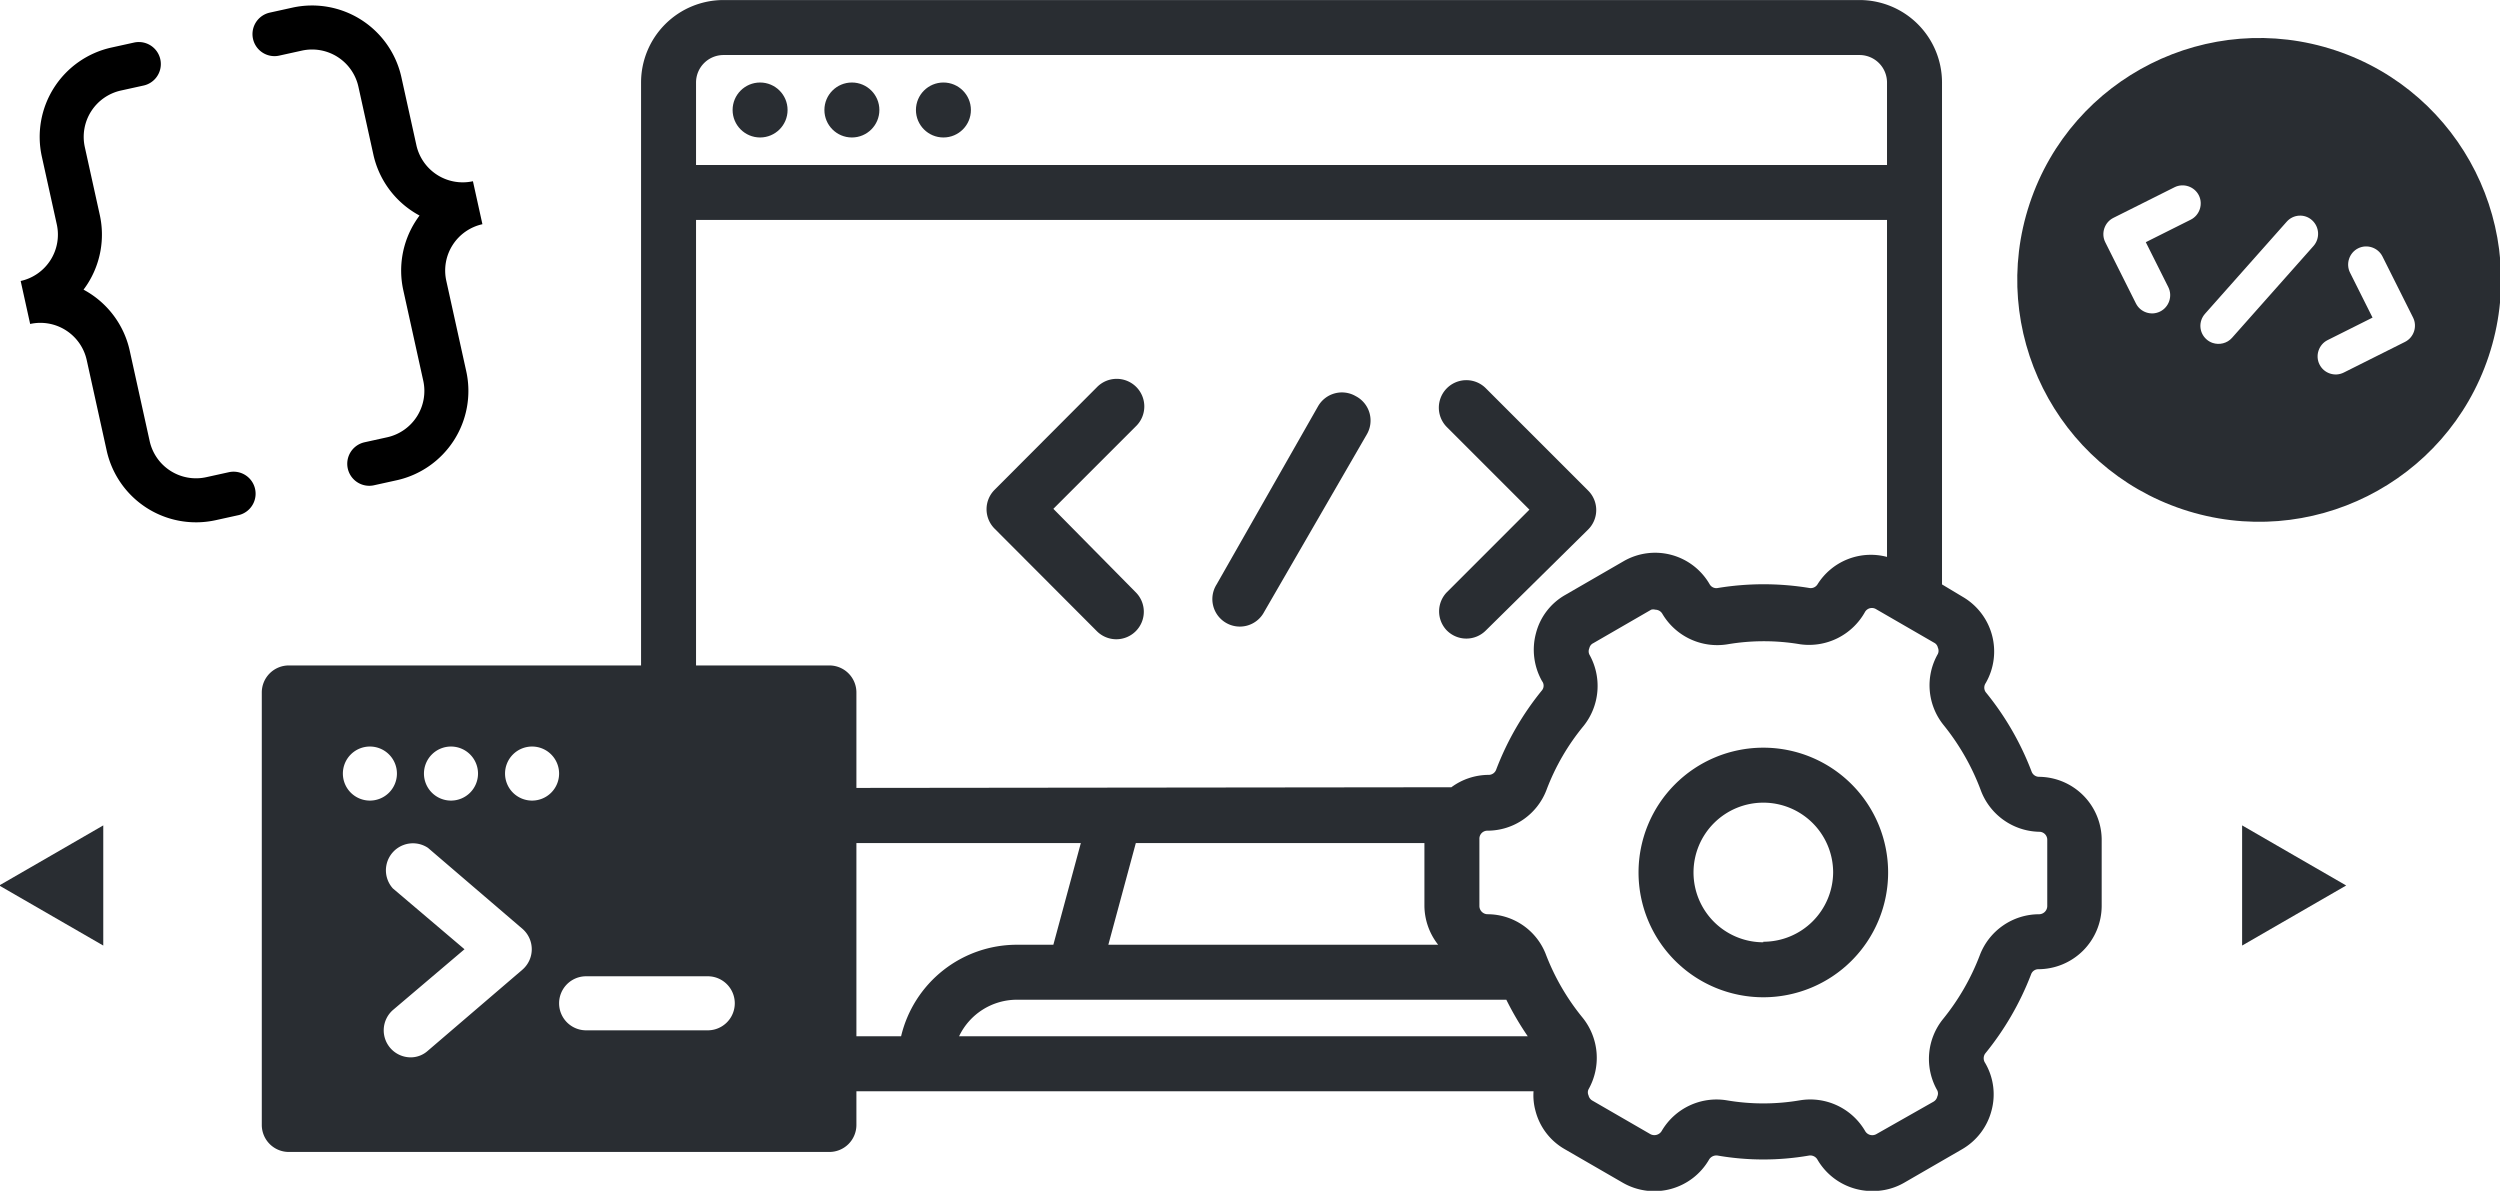 <?xml version="1.0" encoding="UTF-8" standalone="no"?>
<!-- Created with Inkscape (http://www.inkscape.org/) -->

<svg
   width="900"
   height="428.679"
   viewBox="0 0 238.125 113.421"
   version="1.1"
   id="svg6274"
   xmlns="http://www.w3.org/2000/svg"
   xmlns:svg="http://www.w3.org/2000/svg">
  <defs
     id="defs6271" />
  <g
     id="layer1">
    <g
       id="g6511"
       transform="matrix(1.605,0,0,1.605,-71.509,-17.11)">
      <g
         style="fill:#292d32;fill-opacity:1"
         id="g1311"
         transform="matrix(1.362,0.453,-0.453,1.362,167.718,5.491)">
        <path
           d="M 12,2 C 6.48,2 2,6.48 2,12 2,17.52 6.48,22 12,22 17.52,22 22,17.52 22,12 22,6.48 17.52,2 12,2 Z M 8.53,13.47 c 0.29,0.29 0.29,0.77 0,1.06 -0.15,0.15 -0.34,0.22 -0.53,0.22 -0.19,0 -0.38,-0.07 -0.53,-0.22 l -2,-2 c -0.29,-0.29 -0.29,-0.77 0,-1.06 l 2,-2 c 0.29,-0.29 0.77,-0.29 1.06,0 0.29,0.29 0.29,0.77 0,1.06 L 7.06,12 Z m 5.16,-3.51 -2,4.67 c -0.12,0.28 -0.4,0.45 -0.69,0.45 -0.1,0 -0.2,-0.02 -0.29,-0.06 -0.38,-0.16 -0.56,-0.6 -0.39,-0.99 l 2,-4.67 c 0.16,-0.38 0.6,-0.56 0.98,-0.39 0.38,0.17 0.55,0.61 0.39,0.99 z m 4.84,2.57 -2,2 c -0.15,0.15 -0.34,0.22 -0.53,0.22 -0.19,0 -0.38,-0.07 -0.53,-0.22 -0.29,-0.29 -0.29,-0.77 0,-1.06 L 16.94,12 15.47,10.53 c -0.29,-0.29 -0.29,-0.77 0,-1.06 0.29,-0.29 0.77,-0.29 1.06,0 l 2,2 c 0.29,0.29 0.29,0.77 0,1.06 z"
           fill="#292d32"
           id="path1302"
           style="fill:#292d32;fill-opacity:1" />
      </g>
      <circle
         class="cls-2"
         cx="89.662"
         cy="17.188"
         r="1.631"
         id="circle916"
         style="fill:#292d32;fill-opacity:1;stroke-width:1.631" />
      <circle
         class="cls-2"
         cx="100.542"
         cy="17.188"
         r="1.631"
         id="circle918"
         style="fill:#292d32;fill-opacity:1;stroke-width:1.631" />
      <circle
         class="cls-2"
         cx="95.11"
         cy="17.188"
         r="1.631"
         id="circle920"
         style="fill:#292d32;fill-opacity:1;stroke-width:1.631" />
      <path
         class="cls-2"
         d="m 107.066,40.857 4.894,-4.894 a 1.638,1.638 0 1 0 -2.316,-2.316 l -6.068,6.084 a 1.631,1.631 0 0 0 0,2.3 l 6.068,6.084 a 1.631,1.631 0 0 0 2.316,0 1.631,1.631 0 0 0 0,-2.3 z"
         id="path922"
         style="fill:#292d32;fill-opacity:1;stroke-width:1.631" />
      <path
         class="cls-2"
         d="m 130.425,48.083 a 1.631,1.631 0 0 0 2.3,0 l 6.084,-6.003 a 1.631,1.631 0 0 0 0,-2.3 l -6.084,-6.084 a 1.632,1.632 0 0 0 -2.3,2.316 l 4.894,4.894 -4.894,4.894 a 1.631,1.631 0 0 0 0,2.284 z"
         id="path924"
         style="fill:#292d32;fill-opacity:1;stroke-width:1.631" />
      <path
         class="cls-2"
         d="m 125.009,34.169 a 1.631,1.631 0 0 0 -2.235,0.604 l -6.019,10.57 a 1.631,1.631 0 1 0 2.822,1.631 l 6.084,-10.521 a 1.631,1.631 0 0 0 -0.652,-2.284 z"
         id="path926"
         style="fill:#292d32;fill-opacity:1;stroke-width:1.631" />
      <path
         class="cls-2"
         d="m 165.561,56.761 a 0.473,0.473 0 0 1 -0.44,-0.31 17.013,17.013 0 0 0 -2.724,-4.714 0.473,0.473 0 0 1 0,-0.538 3.752,3.752 0 0 0 -1.37,-5.122 l -1.223,-0.734 V 15.557 a 4.894,4.894 0 0 0 -4.894,-4.894 H 87.492 a 4.894,4.894 0 0 0 -4.894,4.894 V 56.891 a 3.817,3.817 0 0 0 3.801,3.801 h 22.298 l -1.631,6.035 h -2.169 a 7.063,7.063 0 0 0 -6.867,5.432 h -4.013 a 1.631,1.631 0 0 0 0,3.262 h 41.546 a 3.458,3.458 0 0 0 0.114,1.158 3.67,3.67 0 0 0 1.745,2.284 l 3.442,1.99 a 3.752,3.752 0 0 0 5.122,-1.387 0.506,0.506 0 0 1 0.506,-0.228 15.888,15.888 0 0 0 5.416,0 0.489,0.489 0 0 1 0.506,0.245 3.752,3.752 0 0 0 3.262,1.86 3.703,3.703 0 0 0 1.876,-0.489 l 3.442,-1.99 a 3.735,3.735 0 0 0 1.745,-2.284 3.686,3.686 0 0 0 -0.375,-2.838 0.489,0.489 0 0 1 0,-0.555 17.16,17.16 0 0 0 2.724,-4.698 0.457,0.457 0 0 1 0.44,-0.31 3.768,3.768 0 0 0 3.752,-3.752 V 60.447 A 3.752,3.752 0 0 0 165.561,56.761 Z M 85.861,15.557 a 1.631,1.631 0 0 1 1.631,-1.631 h 67.417 a 1.631,1.631 0 0 1 1.631,1.631 V 20.451 H 85.861 Z M 86.399,57.43 A 0.538,0.538 0 0 1 85.861,56.891 V 23.713 h 70.679 v 19.998 a 3.735,3.735 0 0 0 -4.127,1.631 v 0 a 0.473,0.473 0 0 1 -0.489,0.212 16.752,16.752 0 0 0 -5.416,0 0.457,0.457 0 0 1 -0.489,-0.212 v 0 a 3.735,3.735 0 0 0 -5.122,-1.37 l -3.442,1.99 a 3.654,3.654 0 0 0 -1.745,2.267 3.784,3.784 0 0 0 0.359,2.855 0.44,0.44 0 0 1 0,0.538 17.013,17.013 0 0 0 -2.724,4.714 0.473,0.473 0 0 1 -0.44,0.31 3.735,3.735 0 0 0 -2.218,0.734 z m 43.504,9.298 h -19.574 l 1.631,-6.035 h 17.127 v 3.735 a 3.784,3.784 0 0 0 0.816,2.3 z m -24.99,3.262 h 29.035 a 17.943,17.943 0 0 0 1.272,2.169 h -33.749 a 3.801,3.801 0 0 1 3.425,-2.169 z m 61.137,-5.562 a 0.489,0.489 0 0 1 -0.489,0.489 3.768,3.768 0 0 0 -3.507,2.414 13.8,13.8 0 0 1 -2.186,3.801 3.768,3.768 0 0 0 -0.343,4.241 0.424,0.424 0 0 1 0,0.359 0.473,0.473 0 0 1 -0.228,0.31 l -3.393,1.925 a 0.489,0.489 0 0 1 -0.669,-0.196 3.768,3.768 0 0 0 -3.866,-1.811 12.919,12.919 0 0 1 -4.339,0 3.768,3.768 0 0 0 -3.866,1.827 0.506,0.506 0 0 1 -0.669,0.179 L 139.054,75.976 a 0.473,0.473 0 0 1 -0.228,-0.31 0.424,0.424 0 0 1 0,-0.359 3.801,3.801 0 0 0 -0.343,-4.241 13.62,13.62 0 0 1 -2.202,-3.801 3.719,3.719 0 0 0 -3.442,-2.349 0.489,0.489 0 0 1 -0.489,-0.489 V 60.447 a 0.473,0.473 0 0 1 0.489,-0.489 3.752,3.752 0 0 0 3.491,-2.414 13.392,13.392 0 0 1 2.202,-3.801 3.801,3.801 0 0 0 0.343,-4.241 0.457,0.457 0 0 1 0,-0.375 0.424,0.424 0 0 1 0.228,-0.294 l 3.442,-1.99 a 0.457,0.457 0 0 1 0.245,0 0.489,0.489 0 0 1 0.408,0.228 v 0 a 3.784,3.784 0 0 0 3.866,1.827 12.919,12.919 0 0 1 4.339,0 3.801,3.801 0 0 0 3.833,-1.925 v 0 a 0.473,0.473 0 0 1 0.652,-0.163 l 3.442,1.99 a 0.424,0.424 0 0 1 0.228,0.294 0.457,0.457 0 0 1 0,0.375 3.752,3.752 0 0 0 0.343,4.225 13.881,13.881 0 0 1 2.186,3.817 3.784,3.784 0 0 0 3.474,2.512 0.473,0.473 0 0 1 0.489,0.489 z"
         id="path928"
         style="fill:#292d32;fill-opacity:1;stroke-width:1.631" />
      <path
         class="cls-2"
         d="m 149.2,55.032 a 7.406,7.406 0 1 0 7.406,7.406 7.406,7.406 0 0 0 -7.406,-7.406 z m 0,11.549 a 4.143,4.143 0 1 1 4.143,-4.143 4.143,4.143 0 0 1 -4.143,4.111 z"
         id="path930"
         style="fill:#292d32;fill-opacity:1;stroke-width:1.631" />
      <g
         style="fill:none;stroke:#000000;stroke-width:1.901;stroke-linecap:round;stroke-linejoin:miter;stroke-dasharray:none;stroke-opacity:1"
         id="g993"
         transform="matrix(1.342,-0.296,0.296,1.342,39.826,13.099)">
        <path
           d="M 9,3 H 8 A 3,3 0 0 0 5,6 v 3 a 3,3 0 0 1 -3,3 v 0 a 3,3 0 0 1 3,3 v 4 a 3,3 0 0 0 3,3 h 1"
           id="path981"
           style="stroke:#000000;stroke-width:1.901;stroke-dasharray:none;stroke-opacity:1" />
        <path
           d="m 15,3 h 1 a 3,3 0 0 1 3,3 v 3 a 3,3 0 0 0 3,3 v 0 a 3,3 0 0 0 -3,3 v 4 a 3,3 0 0 1 -3,3 h -1"
           id="path983"
           style="stroke:#000000;stroke-width:1.901;stroke-dasharray:none;stroke-opacity:1" />
      </g>
      <g
         id="icons_Q2"
         data-name="icons Q2"
         transform="matrix(0.802,0,0,0.802,58.486,45.34)"
         style="fill:#292d32;fill-opacity:1">
        <path
           d="M 44,6 H 4 A 2,2 0 0 0 2,8 v 32 a 2,2 0 0 0 2,2 h 40 a 2,2 0 0 0 2,-2 V 8 A 2,2 0 0 0 44,6 Z m -28,6 a 2,2 0 1 1 -2,2 2,2 0 0 1 2,-2 z m -8,2 a 2,2 0 1 1 2,2 2,2 0 0 1 -2,-2 z m 13.3,14.5 -7,6 A 1.9,1.9 0 0 1 13,35 2,2 0 0 1 11.7,31.5 L 17,27 11.7,22.5 a 2,2 0 0 1 2.6,-3 l 7,6 a 2,2 0 0 1 0,3 z M 22,16 a 2,2 0 1 1 2,-2 2,2 0 0 1 -2,2 z m 13,17 h -9 a 2,2 0 0 1 0,-4 h 9 a 2,2 0 0 1 0,4 z"
           id="path4707"
           style="fill:#292d32;fill-opacity:1" />
      </g>
      <g
         id="g6151"
         transform="matrix(1.375,0,0,1.375,-188.343,-35.857)">
        <path
           style="opacity:1;fill:#292d32;fill-opacity:1;stroke:none;stroke-width:0.956;stroke-linecap:round;stroke-dasharray:none;stroke-opacity:1"
           id="path6145"
           d="m 221.603,30.381 -3.587,0 -3.587,0 1.793,-3.106 1.793,-3.106 1.793,3.106 z"
           transform="matrix(0,-0.723,0.723,0,151.871,229.674)" />
        <path
           style="opacity:1;fill:#292d32;fill-opacity:1;stroke:none;stroke-width:0.956;stroke-linecap:round;stroke-dasharray:none;stroke-opacity:1"
           id="path6147"
           d="m 221.603,30.381 -3.587,0 -3.587,0 1.793,-3.106 1.793,-3.106 1.793,3.106 z"
           transform="matrix(0,-0.723,-0.723,0,288.116,229.674)" />
      </g>
    </g>
  </g>
</svg>
